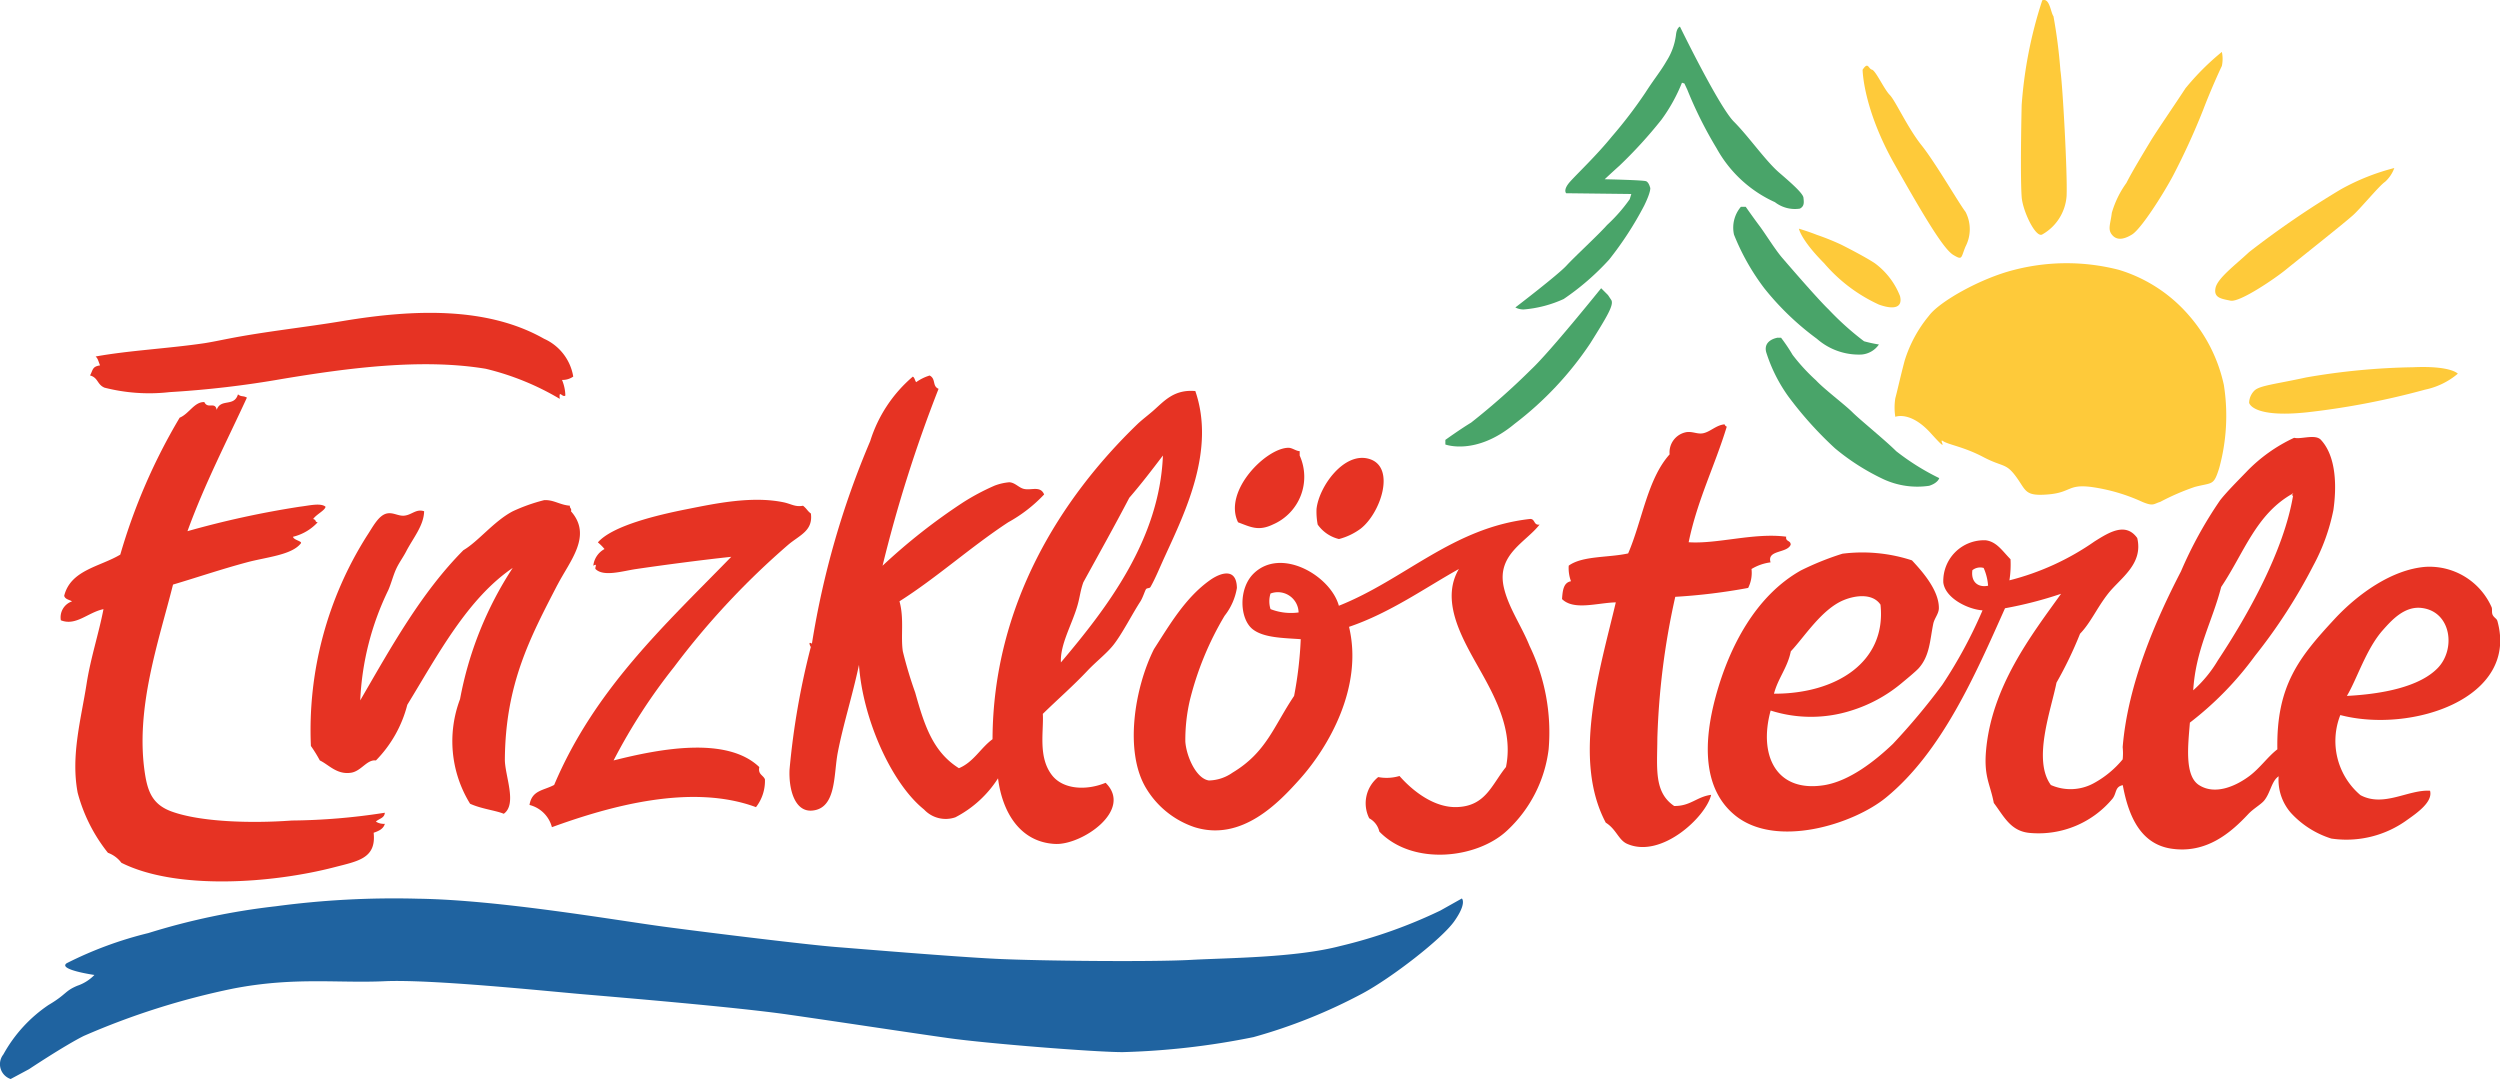 <svg xmlns="http://www.w3.org/2000/svg" width="188.093" height="81.187" viewBox="0 0 188.093 81.187">
  <g id="Enzklösterle_Logo" transform="translate(0.002 -0.005)">
    <g id="Gruppe_9" data-name="Gruppe 9" transform="translate(4.559 23.541)">
      <path id="Pfad_54" data-name="Pfad 54" d="M49.49,53.63a3.232,3.232,0,0,1,.252,1.173c-.223.194-.5-.494-.422.252a20.082,20.082,0,0,0-5.567-2.263c-4.806-.8-10.393-.053-15.267.756a74.775,74.775,0,0,1-8.518,1,13.586,13.586,0,0,1-4.894-.334c-.572-.237-.47-.751-1.095-.921.228-.4.15-.669.756-.756-.145-.344-.15-.5-.334-.669,2.471-.451,5.465-.6,8.179-1,.591-.092,1.177-.218,1.773-.334,2.81-.552,5.795-.858,8.687-1.342,5.247-.872,10.8-1.1,15.1,1.342a3.79,3.79,0,0,1,2.195,2.844,1.38,1.38,0,0,1-.843.252Z" transform="translate(-11.767 -48.582)" fill="#e63323" fill-rule="evenodd"/>
      <path id="Pfad_55" data-name="Pfad 55" d="M153.136,59.483c-1.638-.145-2.369.78-3.207,1.507-.368.32-.833.669-1.177,1-5.717,5.528-10.843,13.562-10.882,23.688-.906.664-1.42,1.72-2.529,2.18-1.972-1.236-2.607-3.266-3.29-5.693a31.253,31.253,0,0,1-.93-3.1c-.17-1.143.111-2.452-.252-3.765,2.771-1.749,5.344-4.08,8.183-5.945a10.96,10.96,0,0,0,2.7-2.093c-.281-.678-.969-.286-1.521-.417-.392-.092-.659-.475-1.1-.5a4.085,4.085,0,0,0-1.1.252,17.1,17.1,0,0,0-2.364,1.255,44.712,44.712,0,0,0-6.071,4.772,103.625,103.625,0,0,1,4.215-13.31c-.494-.2-.179-.746-.673-1a3.467,3.467,0,0,0-1.013.5c-.1-.121-.107-.339-.252-.417a10.472,10.472,0,0,0-3.207,4.855,64.882,64.882,0,0,0-4.385,15.238c-.349-.228-.087.257-.082.247a57.3,57.3,0,0,0-1.6,9.211c-.073,1.5.392,3.2,1.686,3.1,1.851-.145,1.623-2.7,1.938-4.351.412-2.137,1.1-4.259,1.6-6.614.276,4.051,2.432,8.905,4.894,10.882a2.223,2.223,0,0,0,2.36.586,8.371,8.371,0,0,0,3.207-2.931c.325,2.582,1.681,4.811,4.3,4.937,1.991.1,5.892-2.534,3.794-4.6-1.449.6-3.212.509-4.046-.586-1.051-1.371-.6-3.29-.678-4.6,1.143-1.119,2.263-2.083,3.377-3.266.635-.669,1.444-1.294,1.938-1.924.664-.843,1.4-2.306,2.025-3.266.179-.276.349-.824.422-.921.082-.116.266-.044.339-.17.363-.63.712-1.5,1.1-2.34,1.512-3.3,3.794-7.951,2.277-12.389ZM143.015,79.9c-.073-1.371.867-2.907,1.265-4.351.174-.63.2-1.056.422-1.676,1.158-2.112,2.335-4.21,3.459-6.362.882-1.017,1.71-2.1,2.529-3.178-.252,6.308-4.167,11.42-7.675,15.567Z" transform="translate(-67.756 -53.597)" fill="#e63323" fill-rule="evenodd"/>
      <path id="Pfad_56" data-name="Pfad 56" d="M259.765,74.951c-.257.673-1.817.378-1.517,1.337a3.669,3.669,0,0,0-1.434.5,2.529,2.529,0,0,1-.252,1.424,44.035,44.035,0,0,1-5.485.669,56.06,56.06,0,0,0-1.347,10.63c-.01,2.248-.276,4.07,1.265,5.107,1.226.019,1.705-.7,2.781-.838-.373,1.642-3.755,4.831-6.328,3.682-.644-.286-.809-1.1-1.6-1.589-2.553-4.806-.426-11.57.756-16.575-1.4.034-3.154.63-4.046-.247.044-.63.1-1.24.673-1.342a2.855,2.855,0,0,1-.17-1.173c1.042-.756,3-.591,4.472-.921,1.061-2.461,1.449-5.591,3.12-7.452a1.543,1.543,0,0,1,1.265-1.672c.475-.068.833.174,1.265.082.547-.116.969-.61,1.6-.669.039.073.078.15.17.17-.9,2.956-2.209,5.509-2.868,8.7,2.151.15,4.927-.736,7.34-.417-.073.378.339.276.334.586Z" transform="translate(-129.596 -57.514)" fill="#e63323" fill-rule="evenodd"/>
      <path id="Pfad_57" data-name="Pfad 57" d="M324.56,81.648c-.034-.116-.257-.223-.339-.422s0-.417-.082-.586a5.112,5.112,0,0,0-4.976-3.009c-2.5.2-5.068,2.025-6.832,3.929-2.65,2.863-4.385,4.99-4.3,9.8-.722.552-1.294,1.4-2.108,2.011-1,.746-2.573,1.468-3.8.669-1.085-.712-.809-2.989-.673-4.69a24.57,24.57,0,0,0,4.894-5.02,40.865,40.865,0,0,0,4.385-6.783,14.956,14.956,0,0,0,1.517-4.186c.242-1.667.252-3.988-.925-5.271-.412-.48-1.517-.034-2.025-.17a11.936,11.936,0,0,0-3.629,2.6c-.654.678-1.415,1.434-1.938,2.093a30.967,30.967,0,0,0-2.951,5.359c-1.928,3.721-4,8.5-4.385,13.222a4.5,4.5,0,0,1,0,.921,7.4,7.4,0,0,1-2.112,1.759,3.652,3.652,0,0,1-3.29.17c-1.391-1.894.015-5.645.422-7.7a29.546,29.546,0,0,0,1.773-3.682c.809-.838,1.255-1.924,2.108-3.014.911-1.163,2.665-2.209,2.195-4.186-.872-1.221-2.132-.422-3.207.252a19.543,19.543,0,0,1-6.41,2.931,7.563,7.563,0,0,0,.082-1.589c-.615-.62-1.027-1.308-1.856-1.424a3.064,3.064,0,0,0-3.2,3.178c.15,1.187,1.861,2.02,2.951,2.093a35.065,35.065,0,0,1-3.033,5.611,49.576,49.576,0,0,1-3.711,4.438c-1.381,1.318-3.275,2.786-5.146,3.1-3.619.591-4.981-2.214-4.051-5.611a9.985,9.985,0,0,0,6.071,0,10.949,10.949,0,0,0,3.716-2.006c.363-.3,1.114-.916,1.347-1.173.843-.935.848-2.127,1.1-3.348.087-.422.417-.751.422-1.173.015-1.4-1.361-2.883-2.025-3.6a12.016,12.016,0,0,0-5.228-.5,21.367,21.367,0,0,0-3.12,1.255c-3.363,1.885-5.378,5.678-6.41,9.463-.935,3.43-1.008,6.948,1.434,8.954,3.081,2.534,8.93.683,11.386-1.337,4.2-3.445,6.706-9.235,8.939-14.23a29.655,29.655,0,0,0,4.22-1.09c-2.224,3.1-5.257,7-5.654,11.885-.15,1.914.325,2.442.591,3.852.79,1.051,1.284,2.166,2.786,2.263a7.237,7.237,0,0,0,6.158-2.6c.31-.417.165-.887.761-1,.451,2.466,1.41,4.424,3.624,4.772,2.689.417,4.55-1.245,5.819-2.6.378-.4.935-.712,1.182-1,.494-.591.552-1.468,1.1-1.841a3.779,3.779,0,0,0,.93,2.762,6.945,6.945,0,0,0,3.033,1.924,7.777,7.777,0,0,0,5.737-1.424c.756-.533,1.914-1.352,1.691-2.175-1.642-.1-3.479,1.269-5.233.334a5.335,5.335,0,0,1-1.517-6.027c5.339,1.4,13.479-1.255,11.808-7.113Zm-8.6.751c.64-.717,1.628-1.851,2.956-1.672,2.214.291,2.549,3.111,1.177,4.521s-4.138,1.953-6.832,2.093c.746-1.231,1.449-3.532,2.7-4.942Zm-12.147-3.266c1.725-2.573,2.612-5.49,5.4-7.03.015.073-.034.078-.087.082-.015.073.034.082.087.087-.693,4.152-3.392,8.973-5.654,12.389A9.475,9.475,0,0,1,301.7,86.92C301.894,83.819,303.135,81.76,303.808,79.134Zm-32.39,4.855c1.013-1.071,2.316-3.159,3.963-3.847.867-.363,2.185-.552,2.786.334.465,4.336-3.363,6.715-8.014,6.7.305-1.173,1.017-1.948,1.265-3.183Zm13.668-6.11a.942.942,0,0,1,.843-.165,4.042,4.042,0,0,1,.334,1.337C285.561,79.2,284.956,78.814,285.086,77.879Z" transform="translate(-141.25 -58.518)" fill="#e63323" fill-rule="evenodd"/>
      <path id="Pfad_58" data-name="Pfad 58" d="M194.608,75.315c-1.076.509-1.647.194-2.612-.17-1.143-2.35,2.117-5.6,3.794-5.606.286,0,.577.252.843.252v.334a3.9,3.9,0,0,1-2.025,5.189Z" transform="translate(-103.409 -59.385)" fill="#e63323" fill-rule="evenodd"/>
      <path id="Pfad_59" data-name="Pfad 59" d="M207.713,76.458a4.748,4.748,0,0,1-1.6.756,2.744,2.744,0,0,1-1.6-1.09,5.158,5.158,0,0,1-.087-1.173c.184-1.7,2.083-4.332,3.963-3.765,2.035.606.858,4.114-.673,5.271Z" transform="translate(-109.935 -60.194)" fill="#e63323" fill-rule="evenodd"/>
      <path id="Pfad_60" data-name="Pfad 60" d="M66.8,84.018c-2.054,3.973-3.915,7.457-3.963,13.14-.01,1.216.95,3.367-.082,4.1-.6-.252-1.676-.363-2.534-.756a8.947,8.947,0,0,1-.756-7.868,27.022,27.022,0,0,1,3.963-9.874c-3.421,2.326-5.645,6.565-7.931,10.3a9.246,9.246,0,0,1-2.36,4.186c-.673-.087-1.1.795-1.856.921-1.08.174-1.7-.61-2.364-.921a10.784,10.784,0,0,0-.673-1.09,27.326,27.326,0,0,1,4.22-15.819c.431-.644.872-1.555,1.517-1.676.46-.087.829.2,1.265.17.591-.048.911-.538,1.517-.334-.019,1.071-.829,2.016-1.347,3.014-.237.46-.548.867-.761,1.337-.228.5-.363,1.066-.591,1.589a21.072,21.072,0,0,0-2.108,8.29c2.331-4.021,4.593-8.111,7.762-11.3,1.119-.654,2.292-2.18,3.711-2.926a13.216,13.216,0,0,1,2.36-.838c.717-.044,1.182.359,1.943.417-.034.2.15.184.082.422,1.623,1.836-.082,3.721-1.013,5.523Z" transform="translate(-29.414 -63.568)" fill="#e63323" fill-rule="evenodd"/>
      <path id="Pfad_61" data-name="Pfad 61" d="M101.7,80.979a58.753,58.753,0,0,0-8.6,9.206,43.094,43.094,0,0,0-4.554,7.035c3.5-.887,8.532-1.836,10.965.5-.116.562.3.6.422.921a3.21,3.21,0,0,1-.673,2.093c-4.855-1.8-11-.078-15.354,1.507a2.33,2.33,0,0,0-1.686-1.672c.184-1.119,1.037-1.071,1.856-1.507C87.133,91.842,92.409,87.026,97.4,81.9c-2.079.218-5.175.625-7.171.921-1.008.15-2.437.6-3.038,0-.087-.087.194-.475-.17-.252a1.621,1.621,0,0,1,.843-1.255,3.538,3.538,0,0,0-.5-.5c1.1-1.255,4.443-2.054,6.749-2.51,2.059-.407,4.85-1.008,7.253-.5.557.121.853.363,1.434.252.32.262.305.368.591.586C103.563,79.937,102.555,80.262,101.7,80.979Z" transform="translate(-46.943 -63.542)" fill="#e63323" fill-rule="evenodd"/>
      <path id="Pfad_62" data-name="Pfad 62" d="M33.133,93.393a1.121,1.121,0,0,0,.673.165c-.111.392-.47.543-.843.673.208,1.933-1.177,2.132-2.951,2.592-4.68,1.216-11.885,1.744-16.028-.334a2.216,2.216,0,0,0-1.013-.751,12.261,12.261,0,0,1-2.277-4.521c-.528-2.8.266-5.572.673-8.2.305-1.953.921-3.794,1.269-5.611-1.168.242-2.074,1.294-3.207.838a1.271,1.271,0,0,1,.843-1.424c-.208-.126-.523-.15-.591-.417.485-1.948,2.694-2.185,4.22-3.1A44.159,44.159,0,0,1,18.369,63c.7-.281,1.1-1.2,1.856-1.173.262.557.809-.068.93.586.305-.887,1.313-.194,1.6-1.168.262.213.363.078.673.247-1.526,3.314-3.183,6.5-4.472,10.049A70.323,70.323,0,0,1,27.4,69.7c.683-.078,1.575-.31,1.943,0-.019.266-.707.586-.93.925.291.092.087.208.339.247a3.712,3.712,0,0,1-1.856,1.09c.048.257.727.329.586.5-.688.877-2.558,1.022-4.046,1.42-1.967.528-3.74,1.134-5.567,1.676C16.8,79.812,15,84.889,15.758,89.793c.218,1.405.61,2.335,2.02,2.844,2.156.78,5.935.9,9.026.673a47.6,47.6,0,0,0,7-.586C33.777,93.141,33.355,93.165,33.133,93.393Z" transform="translate(-9.412 -55.112)" fill="#e63323" fill-rule="evenodd"/>
      <path id="Pfad_63" data-name="Pfad 63" d="M205.83,90.136c-.62-1.536-1.609-2.912-1.943-4.438-.528-2.452,1.681-3.363,2.7-4.685-.48.082-.31-.475-.761-.417-5.79.664-9.366,4.545-14.342,6.526-.615-2.253-4.341-4.443-6.41-2.427-1.163,1.139-1.056,3.406-.082,4.186.824.659,2.326.664,3.624.756a28.807,28.807,0,0,1-.5,4.269c-1.546,2.3-2.083,4.244-4.637,5.775a3.2,3.2,0,0,1-1.773.586c-.979-.145-1.705-1.865-1.773-2.931a13.243,13.243,0,0,1,.339-3.1,23.294,23.294,0,0,1,2.616-6.362,4.572,4.572,0,0,0,.925-2.093c-.029-1.57-1.25-1.134-2.025-.586-1.851,1.313-3.028,3.348-4.215,5.189-1.454,2.9-2.253,7.713-.591,10.465a6.757,6.757,0,0,0,3.629,2.926c3.585,1.134,6.4-1.9,7.927-3.6,2.185-2.437,4.792-6.958,3.711-11.468,3.1-1.051,5.78-2.97,8.266-4.351-1.177,1.982-.213,4.269.761,6.11,1.274,2.423,3.469,5.446,2.781,8.789-1.071,1.318-1.526,2.956-3.711,3.014-1.667.048-3.266-1.163-4.3-2.34a3.38,3.38,0,0,1-1.6.082,2.528,2.528,0,0,0-.678,3.1,1.52,1.52,0,0,1,.761,1c2.524,2.607,7.374,2.035,9.618-.082a10,10,0,0,0,3.12-6.11A14.95,14.95,0,0,0,205.83,90.136Zm-19.487-2.762a1.937,1.937,0,0,1,0-1.173,1.562,1.562,0,0,1,2.112,1.424A4.229,4.229,0,0,1,186.343,87.374Z" transform="translate(-95.313 -65.082)" fill="#e63323" fill-rule="evenodd"/>
    </g>
    <path id="Pfad_64" data-name="Pfad 64" d="M.818,153.111a1.178,1.178,0,0,1-.567-1.856,10.728,10.728,0,0,1,3.392-3.716c1.371-.809,1.211-1.051,2.18-1.454a3.218,3.218,0,0,0,1.279-.809s-2.8-.4-2.079-.887a28.615,28.615,0,0,1,6.129-2.263,51.849,51.849,0,0,1,9.608-2.02,67.1,67.1,0,0,1,10.659-.567c6.056.078,14.86,1.613,18.494,2.1s10.9,1.371,13,1.536,8.8.727,12.03.887,11.711.242,14.618.082,7.912-.16,11.3-1.051a37.13,37.13,0,0,0,7.51-2.665l1.613-.906s.4.339-.567,1.71-4.763,4.278-6.866,5.412a40.249,40.249,0,0,1-8.246,3.309,56.689,56.689,0,0,1-9.84,1.129c-2.1,0-10.175-.644-13.082-1.051s-8.154-1.211-12.113-1.778-12.733-1.294-15.533-1.536-11.357-1.129-14.831-.969-6.783-.339-11.386.557A56.43,56.43,0,0,0,6.3,149.864c-1.454.727-4.118,2.5-4.118,2.5L.808,153.1Z" transform="translate(0 -71.918)" fill="#1f63a0"/>
    <path id="Pfad_65" data-name="Pfad 65" d="M224.44,56.519s2.3.867,5.209-1.555a25.183,25.183,0,0,0,5.693-6.056c1.211-1.938,1.817-2.907,1.575-3.27l-.242-.363-.514-.514s-3.847,4.782-5.238,6.085a52.473,52.473,0,0,1-4.545,4.026c-.848.514-1.938,1.3-1.938,1.3Z" transform="translate(-115.697 -23.071)" fill="#49a469"/>
    <path id="Pfad_66" data-name="Pfad 66" d="M245.456,16.248s.092.242-.455,1.361a25.406,25.406,0,0,1-2.636,4.06,19.191,19.191,0,0,1-3.421,2.965,8.965,8.965,0,0,1-3,.785,1.291,1.291,0,0,1-.635-.15s3.207-2.452,3.847-3.149,2.36-2.272,3.057-3.057a12.146,12.146,0,0,0,1.7-1.938l.121-.392-4.9-.058s-.271-.242.3-.877,1.982-1.967,3.14-3.392a34.135,34.135,0,0,0,2.519-3.3c.7-1.09,1.148-1.6,1.6-2.393a4.725,4.725,0,0,0,.7-1.938c.058-.577.3-.635.3-.635s2.936,6.027,4.055,7.147,2.393,2.965,3.421,3.847,1.788,1.575,1.817,1.88.092.635-.271.819a2.454,2.454,0,0,1-1.875-.485,9.452,9.452,0,0,1-4.39-4.055,30.659,30.659,0,0,1-2.209-4.419l-.213-.455-.184-.058a12.659,12.659,0,0,1-1.546,2.786,34.116,34.116,0,0,1-3.149,3.45c-.669.6-1.119,1.027-1.119,1.027s2.907.058,3.12.15.3.485.3.485Z" transform="translate(-121.3 -2.132)" fill="#49a469"/>
    <path id="Pfad_67" data-name="Pfad 67" d="M269.691,32.125a2.423,2.423,0,0,0-.514,2.088,17.22,17.22,0,0,0,2.272,4.026,20.784,20.784,0,0,0,3.968,3.813,4.779,4.779,0,0,0,3.363,1.182,1.758,1.758,0,0,0,1.3-.756,9.882,9.882,0,0,1-1.119-.242,21.586,21.586,0,0,1-2.665-2.393c-.819-.785-2.936-3.241-3.484-3.876s-1.269-1.817-1.725-2.423-1.027-1.424-1.027-1.424H269.7Z" transform="translate(-138.718 -16.555)" fill="#49a469"/>
    <path id="Pfad_68" data-name="Pfad 68" d="M275.1,52.44s-1.119.15-.877,1.09a11.726,11.726,0,0,0,1.667,3.333,27.918,27.918,0,0,0,3.513,3.905,16.96,16.96,0,0,0,3.663,2.331,6.079,6.079,0,0,0,3.421.485c.669-.213.756-.577.756-.577A17.935,17.935,0,0,1,284,60.977c-.819-.819-2.728-2.364-3.29-2.926s-2.161-1.768-2.738-2.4a14.372,14.372,0,0,1-1.764-1.919,12.777,12.777,0,0,0-.867-1.289H275.1Z" transform="translate(-141.342 -27.03)" fill="#49a469"/>
    <path id="Pfad_69" data-name="Pfad 69" d="M294.244,52.433s1.129-.475,2.675,1.24.494.305.916.586,1.55.422,3.028,1.2,1.691.422,2.466,1.478.635,1.478,2.393,1.337,1.478-.78,3.241-.567a13.753,13.753,0,0,1,3.871,1.129c.843.354.843.141,1.337,0a17.77,17.77,0,0,1,2.607-1.129c1.337-.349,1.41-.068,1.831-1.405a14.879,14.879,0,0,0,.354-6.265,11.7,11.7,0,0,0-2.607-5.209,11.291,11.291,0,0,0-5.281-3.45,15.759,15.759,0,0,0-7.888,0c-2.534.635-5.635,2.393-6.41,3.45a9.823,9.823,0,0,0-1.831,3.382c-.354,1.337-.562,2.326-.7,2.815A4.42,4.42,0,0,0,294.244,52.433Z" transform="translate(-151.648 -21.068)" fill="#feca3a"/>
    <path id="Pfad_70" data-name="Pfad 70" d="M349.25,59.69s.213,1.158,4.365.717a58.053,58.053,0,0,0,8.871-1.705,5.562,5.562,0,0,0,2.466-1.2s-.494-.615-3.382-.485a51.3,51.3,0,0,0-8.028.766c-2.253.494-3.45.6-3.871.969A1.354,1.354,0,0,0,349.25,59.69Z" transform="translate(-180.035 -29.381)" fill="#feca3a"/>
    <path id="Pfad_71" data-name="Pfad 71" d="M357.452,26.095a16.708,16.708,0,0,0-4.012,1.6,68.224,68.224,0,0,0-6.9,4.719c-1.056.984-2.393,1.982-2.534,2.713s.422.8,1.129.945,3.382-1.691,4.157-2.326S353.8,30.16,354.4,29.6s1.938-2.185,2.36-2.466a2.564,2.564,0,0,0,.7-1.042Z" transform="translate(-177.321 -13.446)" fill="#feca3a"/>
    <path id="Pfad_72" data-name="Pfad 72" d="M336.052,8.05A19.181,19.181,0,0,0,333.3,10.8c-.635.984-2.185,3.241-2.607,3.944s-1.41,2.326-1.831,3.169a7.314,7.314,0,0,0-1.1,2.253c-.1.843-.32,1.221,0,1.633s.814.431,1.517,0,2.393-3.111,3.1-4.448a52.566,52.566,0,0,0,2.253-4.927c.562-1.478,1.269-3.028,1.41-3.309a2.569,2.569,0,0,0,0-1.056Z" transform="translate(-168.877 -4.147)" fill="#feca3a"/>
    <path id="Pfad_73" data-name="Pfad 73" d="M315.422.027a32.752,32.752,0,0,0-1.55,7.888c-.073,3.45-.073,5.843,0,6.9s1.056,3.12,1.55,2.83a3.615,3.615,0,0,0,1.831-2.9c.073-1.691-.3-8.377-.465-9.433a39.126,39.126,0,0,0-.523-4.084c-.213-.281-.281-1.41-.843-1.2Z" transform="translate(-161.77 0)" fill="#feca3a"/>
    <path id="Pfad_74" data-name="Pfad 74" d="M289.23,10.5s.015,2.888,2.4,7.113,3.726,6.41,4.428,6.832.562.213.916-.635a2.822,2.822,0,0,0,0-2.607c-.494-.635-2.253-3.687-3.309-5.01s-1.972-3.367-2.393-3.789-1.056-1.831-1.337-1.9-.281-.635-.7,0Z" transform="translate(-149.095 -5.257)" fill="#feca3a"/>
    <path id="Pfad_75" data-name="Pfad 75" d="M279.34,35.515s.141.829,1.9,2.6a11.99,11.99,0,0,0,4.114,3.106c1.173.422,1.8.213,1.594-.635a5.608,5.608,0,0,0-1.9-2.476c-.63-.417-1.831-1.047-2.534-1.4a18.783,18.783,0,0,0-1.831-.736c-.635-.252-1.337-.46-1.337-.46Z" transform="translate(-143.997 -18.302)" fill="#feca3a"/>
  </g>
</svg>
